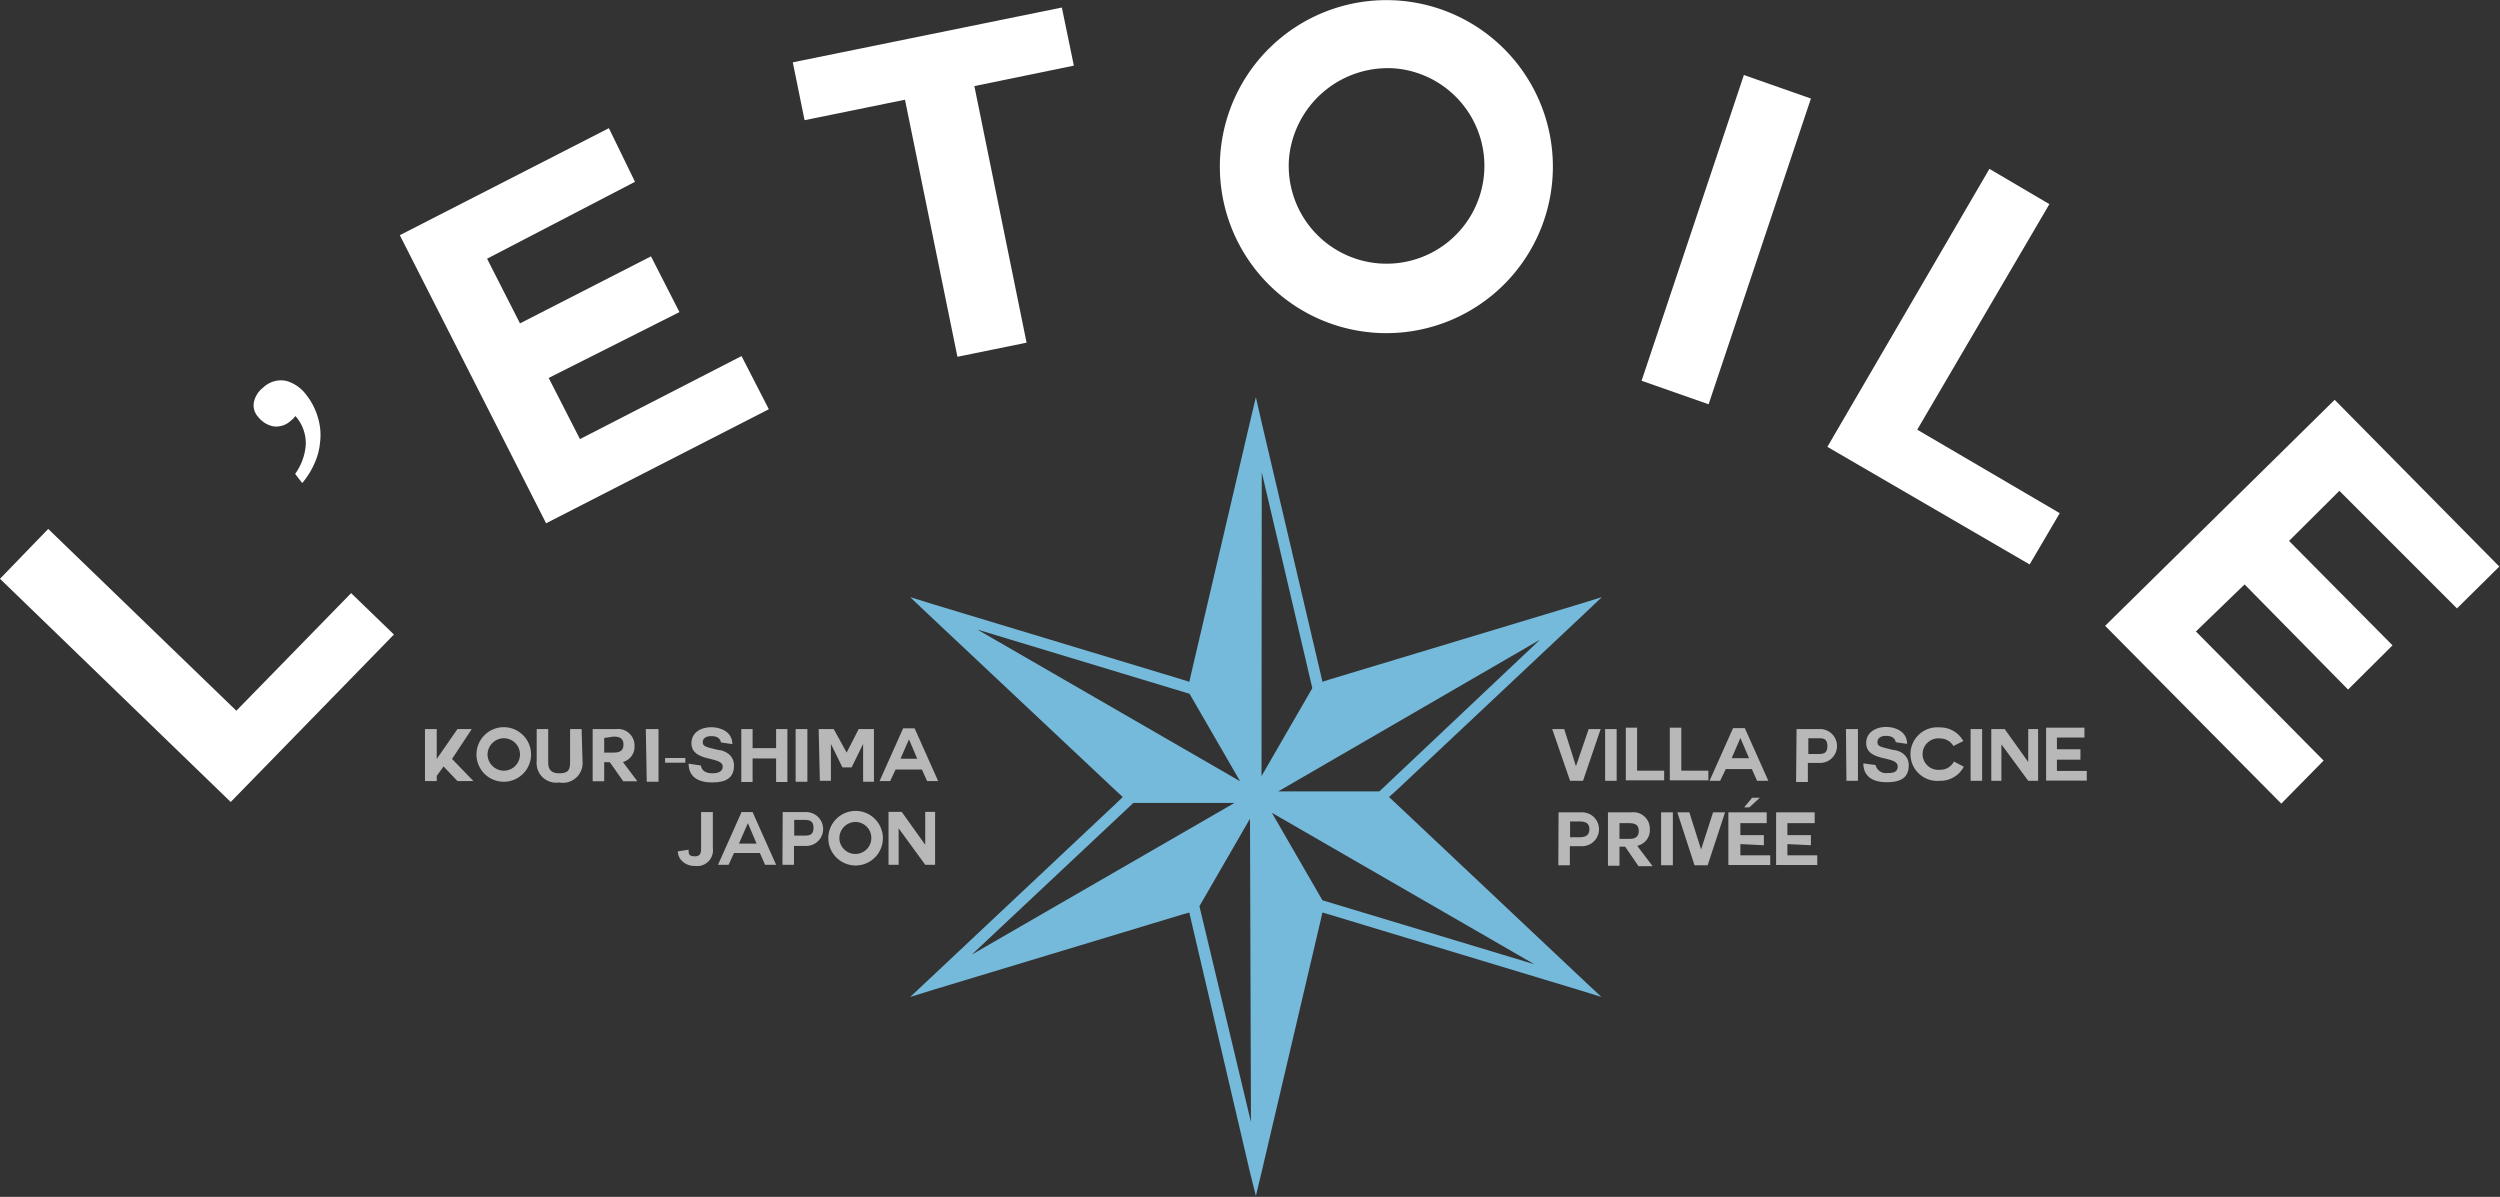 <svg xmlns="http://www.w3.org/2000/svg" viewBox="0 0 106.3 50.89"><rect x="0" y="0" width="106.3" height="50.89" fill="#333333" stroke="none"/><defs><style>.cls-1{fill:#75badb;}.cls-2{fill:#fff;}.cls-3{opacity:0.65;}</style></defs><g id="レイヤー_2" data-name="レイヤー 2"><g id="レイヤー_1-2" data-name="レイヤー 1"><path class="cls-1" d="M59.33,34.14l-.27-.25.27-.24,8-7.52.78-.74-1,.31L56.57,28.88l-.34.11-.08-.35-2.51-10.7-.24-1.05-.25,1.05-2.5,10.7-.08.35-.35-.11L39.7,25.7l-1-.31.78.74,8,7.52.26.24-.26.25-8,7.52-.78.73,1-.31L50.22,38.9l.35-.1.08.35,2.5,10.7.25,1,.24-1,2.51-10.7.08-.35.34.1,10.52,3.18,1,.31-.78-.73ZM50.58,29.5l2.15,3.72L41.56,26.77Zm-2.39,4.64h4.3L41.32,40.59Zm5,13.57L51,38.53l2.15-3.72Zm5.46-14.06h-4.3L65.48,27.2Zm-5-13.57,2.15,9.18L53.64,33Zm2.58,18.2-2.15-3.72L65.24,41Z"/><path class="cls-2" d="M9.81,34.1,0,24.61l2.05-2.12,8,7.73,4.88-5,1.82,1.76Z"/><path class="cls-2" d="M13,18.93a1.73,1.73,0,0,0-.44-1.24l-.1.12-.12.1a.89.89,0,0,1-.76.21,1.11,1.11,0,0,1-.61-.4.73.73,0,0,1-.16-.68,1.07,1.07,0,0,1,.38-.56,1.09,1.09,0,0,1,1-.28,1.61,1.61,0,0,1,.84.6,2.77,2.77,0,0,1,.5,1,2.53,2.53,0,0,1,.08,1,2.8,2.8,0,0,1-.25.93,3.37,3.37,0,0,1-.51.81l-.3-.39A2.43,2.43,0,0,0,13,18.93Z"/><path class="cls-2" d="M23.33,16.07l1.33,2.6,6.87-3.53,1.16,2.26-9.47,4.85L17,10l8.89-4.55L27,7.73,20.71,11l1.4,2.75,5.57-2.85,1.21,2.37Z"/><path class="cls-2" d="M38.48,4.24l-4.27.87-.5-2.46L45.15.32l.51,2.47-4.23.87,2.22,10.91-2.94.6Z"/><path class="cls-2" d="M58.35,14.14A7.08,7.08,0,1,1,66,7.72,7.08,7.08,0,0,1,58.35,14.14ZM54.81,6.72a4.16,4.16,0,1,0,4.53-3.81A4.22,4.22,0,0,0,54.81,6.72Z"/><path class="cls-2" d="M74.15,3.19l2.85,1-4.35,13-2.85-1Z"/><path class="cls-2" d="M77.7,19,84.59,7.18l2.55,1.5-5.62,9.59,6.06,3.55L86.3,24Z"/><path class="cls-2" d="M95.44,24.85l-2.07,2,5.43,5.49L97,34.17l-7.49-7.56L99.27,17l7,7.09-1.8,1.78-5-5L97.33,23l4.4,4.44-1.89,1.88Z"/><g class="cls-3"><path class="cls-2" d="M20.13,33.21h-.68l-.59-.62-.29.4v.22h-.5V31h.5v1.27L19.45,31h.61l-.84,1.27Z"/><path class="cls-2" d="M21.42,33.24a1.16,1.16,0,1,1,1.16-1.16A1.16,1.16,0,0,1,21.42,33.24Zm-.69-1.16a.7.7,0,0,0,.69.69.69.69,0,0,0,0-1.38A.7.7,0,0,0,20.73,32.08Z"/><path class="cls-2" d="M24.77,32.37a.84.84,0,0,1-1,.9.83.83,0,0,1-.95-.9V31h.49v1.4c0,.24.06.48.46.48s.47-.15.47-.48V31h.49Z"/><path class="cls-2" d="M26.47,32.38l.63.84h-.6l-.57-.81h-.24v.81H25.2V31h1a.7.7,0,0,1,.78.72.67.67,0,0,1-.53.69Zm-.78-1V32h.39c.23,0,.43-.05.43-.34s-.2-.34-.43-.34Z"/><path class="cls-2" d="M27.46,31H28v2.24h-.5Z"/><path class="cls-2" d="M28.28,32.23h.86v.2h-.86Z"/><path class="cls-2" d="M29.8,32.55c.05.29.31.33.5.33s.43-.05.43-.28c0-.47-1.33-.17-1.33-1,0-.47.43-.68.84-.68s.9.2.9.72l-.48-.07c-.06-.26-.29-.27-.44-.27s-.34.07-.34.25.1.21.67.34c.16,0,.66.15.66.66s-.32.72-.93.72-1-.25-1-.8Z"/><path class="cls-2" d="M33,32.25h-1v1h-.48V31h.48v.81h1V31h.48v2.25H33Z"/><path class="cls-2" d="M33.83,31h.5v2.24h-.5Z"/><path class="cls-2" d="M34.81,31h.64L36,32l.51-1h.65v2.24h-.46V31.63h0l-.49,1h-.39l-.49-1h0v1.57h-.47Z"/><path class="cls-2" d="M37.4,33.21l1-2.24h.49l1,2.24h-.47l-.22-.49H38.08l-.23.49Zm1.27-1.82-.38.87H39l-.37-.87Z"/><path class="cls-2" d="M30.31,36.06a.67.67,0,0,1-.75.76.75.75,0,0,1-.63-.29.61.61,0,0,1-.11-.33l.46-.07c0,.17,0,.28.27.28s.26-.21.26-.37V34.53h.5Z"/><path class="cls-2" d="M30.53,36.77l1-2.24H32l1,2.24h-.47l-.22-.5H31.21l-.23.5ZM31.8,35l-.38.87h.75L31.8,35Z"/><path class="cls-2" d="M33.28,34.53h1a.72.72,0,1,1,0,1.44h-.52v.8h-.49Zm.49,1h.38c.23,0,.44,0,.44-.33s-.21-.34-.44-.34h-.38Z"/><path class="cls-2" d="M36.37,36.8a1.16,1.16,0,1,1,1.17-1.16A1.16,1.16,0,0,1,36.37,36.8Zm-.68-1.16a.68.68,0,1,0,.68-.69A.69.69,0,0,0,35.69,35.64Z"/><path class="cls-2" d="M38.21,35.22v1.55h-.43V34.52h.56l1,1.4v-1.4h.42v2.25h-.42Z"/><path class="cls-2" d="M67.31,33.2h-.55L66,31h.51l.5,1.58h0L67.55,31h.51Z"/><path class="cls-2" d="M68.25,31h.49V33.2h-.49Z"/><path class="cls-2" d="M69.13,33.18V30.94h.48v1.83h1.15v.41Z"/><path class="cls-2" d="M71,33.18V30.94h.49v1.83h1.15v.41Z"/><path class="cls-2" d="M72.69,33.2l1-2.24h.5l1,2.24h-.48l-.22-.5H73.38l-.24.5ZM74,31.38l-.37.86h.74L74,31.38Z"/><path class="cls-2" d="M76.39,31h1a.72.72,0,1,1,0,1.44h-.52v.81h-.5Zm.5,1.06h.38c.23,0,.43,0,.43-.34s-.2-.33-.43-.33h-.38Z"/><path class="cls-2" d="M78.49,31H79V33.2h-.49Z"/><path class="cls-2" d="M79.75,32.53a.45.45,0,0,0,.5.34c.17,0,.44,0,.44-.28,0-.48-1.34-.17-1.34-1,0-.46.43-.68.84-.68s.9.2.9.72l-.48-.07c-.06-.26-.29-.27-.44-.27s-.34.07-.34.26.11.2.67.34c.16,0,.66.14.66.65s-.32.72-.93.72-1-.25-1-.8Z"/><path class="cls-2" d="M82.48,33.2a1.14,1.14,0,1,1,0-2.27,1.12,1.12,0,0,1,1,.58l-.42.21a.65.65,0,0,0-.56-.32.67.67,0,1,0,0,1.33.64.64,0,0,0,.58-.35l.42.22A1.12,1.12,0,0,1,82.48,33.2Z"/><path class="cls-2" d="M83.79,31h.49V33.2h-.49Z"/><path class="cls-2" d="M85.1,31.65V33.2h-.43V31h.57l1,1.4V31h.42V33.2h-.42Z"/><path class="cls-2" d="M87.46,32.3v.48h1.27v.41H87V30.94h1.63v.42H87.46v.5h1v.44Z"/><path class="cls-2" d="M66.27,34.54h1a.72.72,0,1,1,0,1.44h-.52v.81h-.49Zm.49,1.06h.39c.22,0,.43-.05.43-.34s-.21-.33-.43-.33h-.39Z"/><path class="cls-2" d="M69.64,36l.63.83h-.6L69.1,36h-.24v.81h-.49V34.54h1a.7.7,0,0,1,.78.72.67.67,0,0,1-.53.7Zm-.78-1v.67h.39c.23,0,.43-.05.43-.34s-.2-.33-.43-.33Z"/><path class="cls-2" d="M70.63,34.54h.5v2.25h-.5Z"/><path class="cls-2" d="M72.61,36.79h-.56l-.73-2.25h.51l.5,1.58h0l.51-1.58h.51Z"/><path class="cls-2" d="M74,35.89v.48h1.27v.41H73.49V34.54h1.63V35H74v.51h1v.43Z"/><path class="cls-2" d="M76,35.89v.48h1.27v.41H75.52V34.54h1.64V35H76v.51h1v.43Z"/><path class="cls-2" d="M74.5,33.92h.33l-.45.41h-.22Z"/></g></g></g></svg>